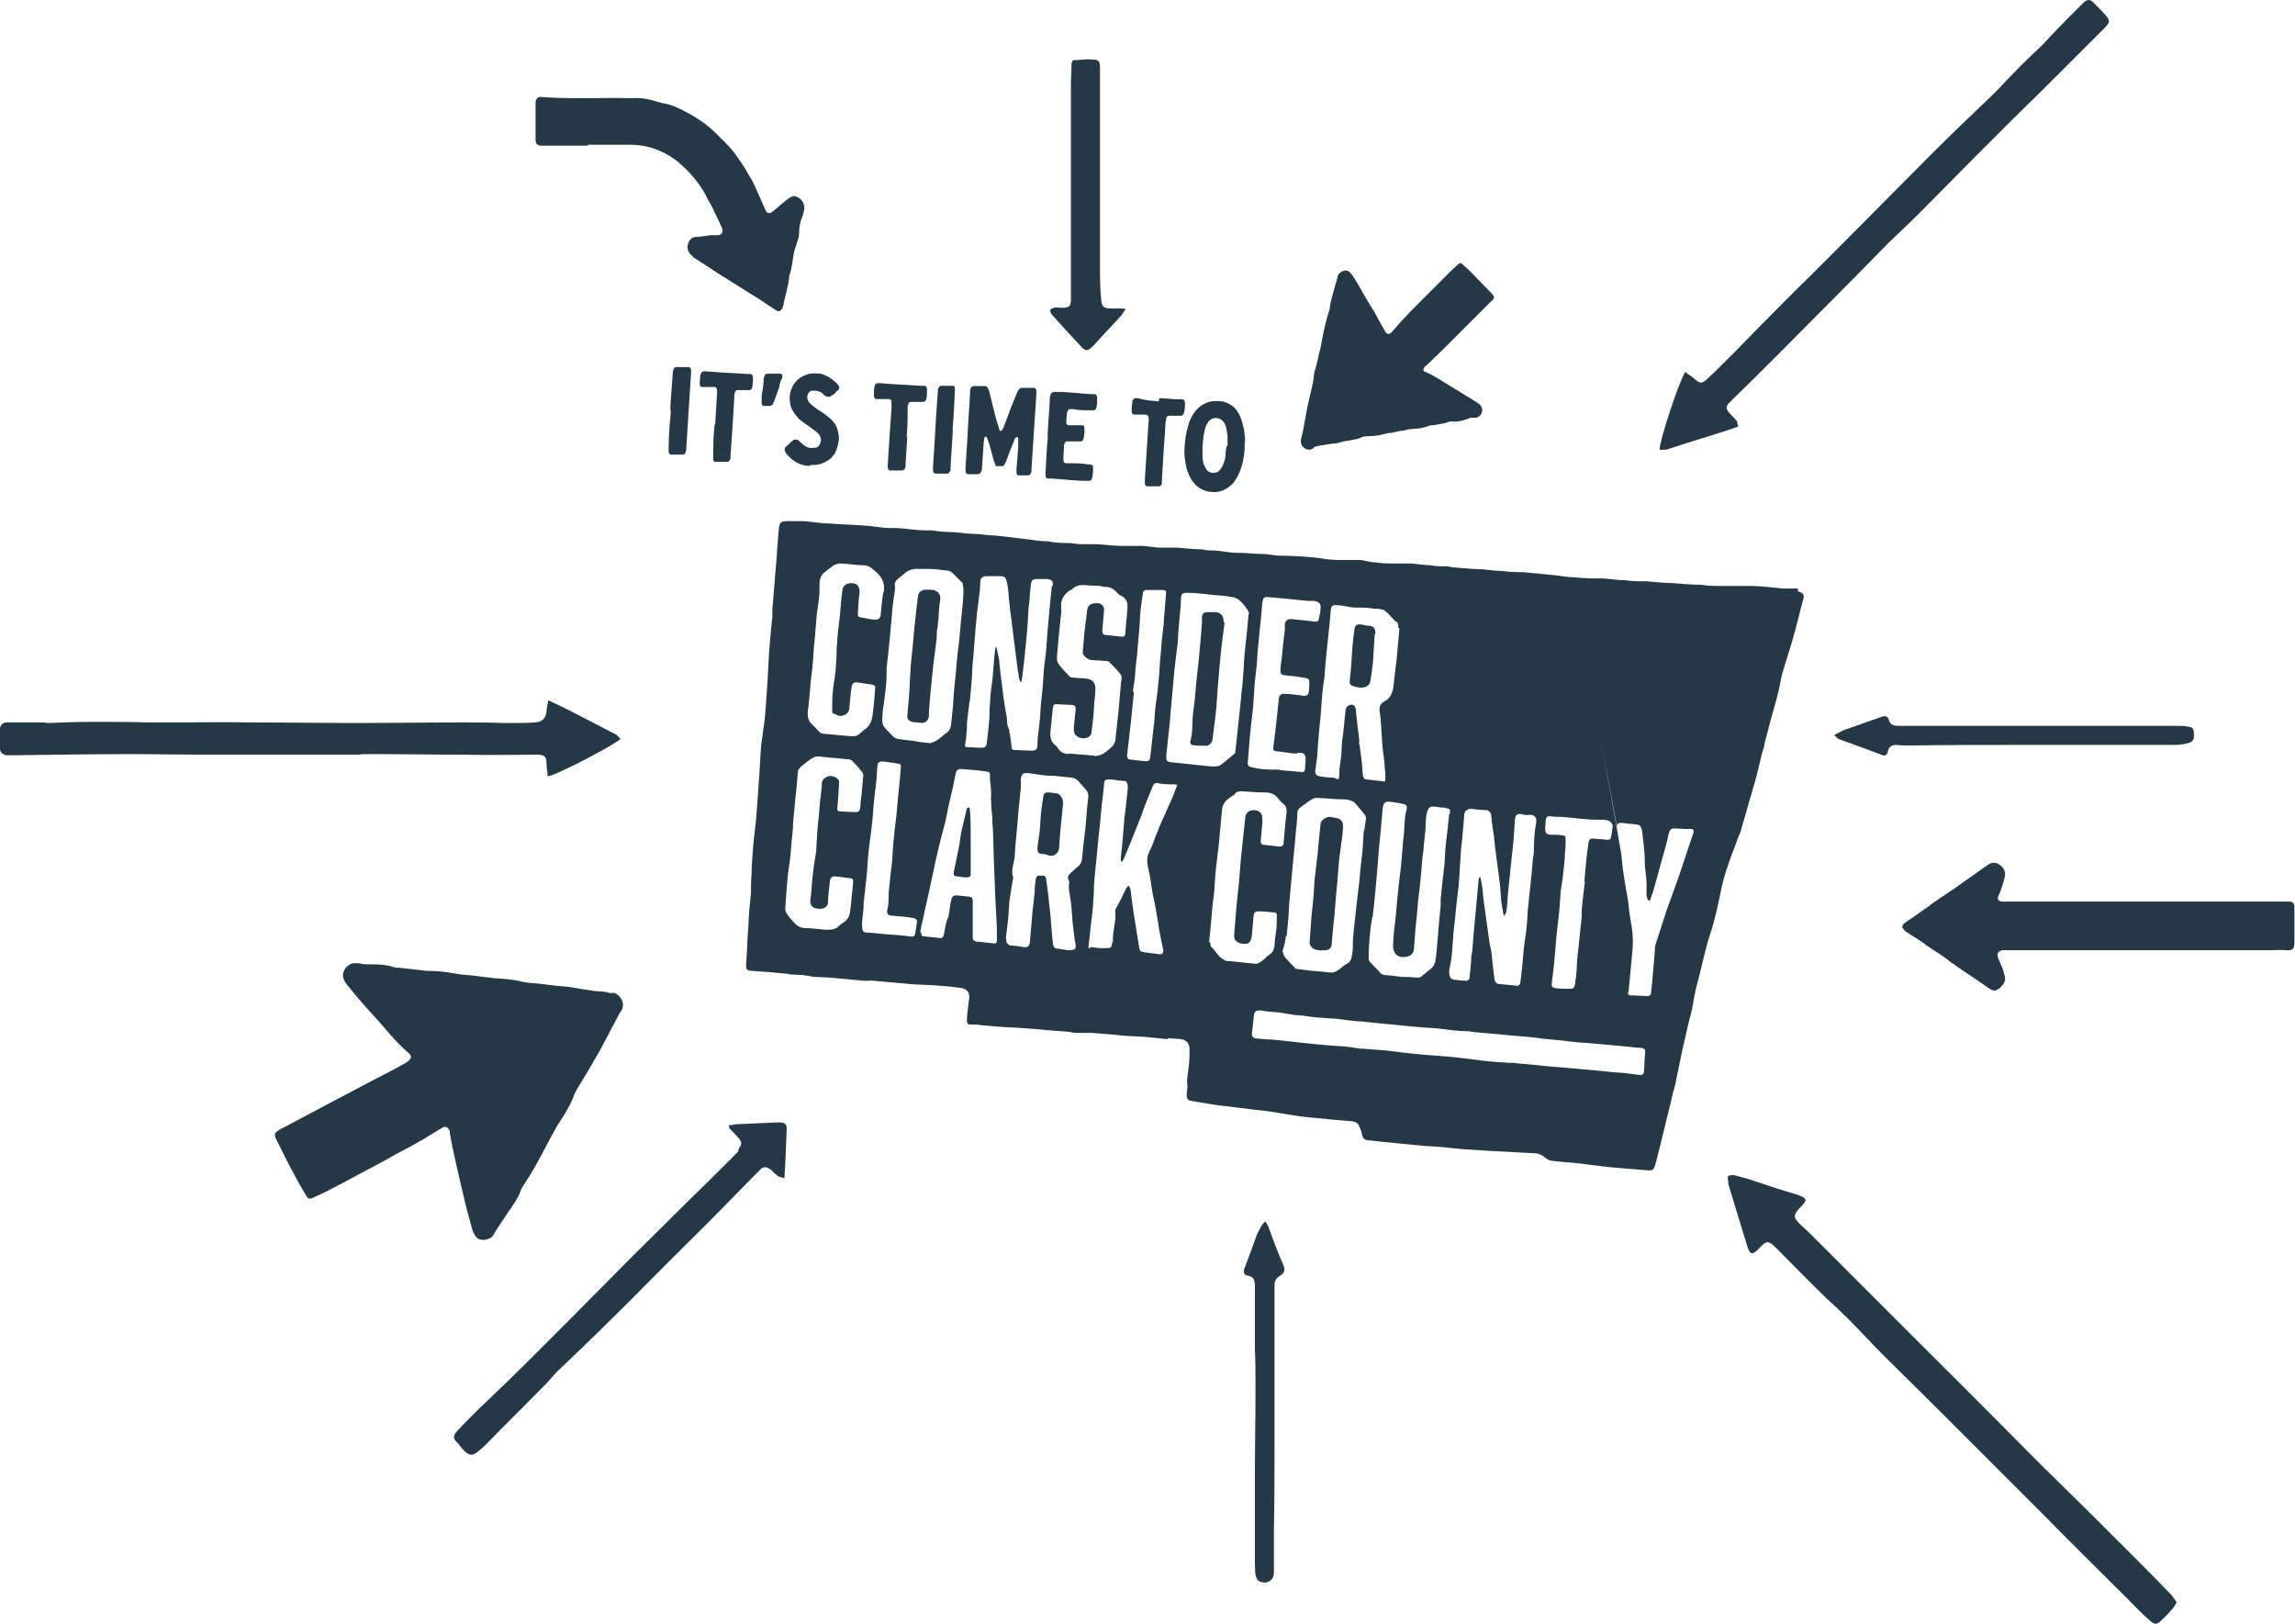 <?xml version="1.0" encoding="UTF-8" standalone="no"?>
<!DOCTYPE svg PUBLIC "-//W3C//DTD SVG 1.1//EN" "http://www.w3.org/Graphics/SVG/1.1/DTD/svg11.dtd">
<svg width="100%" height="100%" viewBox="0 0 797 564" version="1.1" xmlns="http://www.w3.org/2000/svg" xmlns:xlink="http://www.w3.org/1999/xlink" xml:space="preserve" xmlns:serif="http://www.serif.com/" style="fill-rule:evenodd;clip-rule:evenodd;stroke-linejoin:round;stroke-miterlimit:2;">
    <g transform="matrix(1,0,0,1,-67,5.875)">
        <path d="M655,283.6C654.4,285.5 653.7,287.4 653.1,289.2C651.8,293 650.7,296.7 649.3,300.5C648.2,303.7 647,306.7 645.9,309.9C644.6,313.8 643.3,318 642,321.9C641.6,323 641.8,324.2 641.6,325.3C641.4,328.5 641,331.7 640.8,334.9C640.6,336.2 640.6,337.3 640.4,338.7C640.4,339.5 640,340 639.3,340C637.4,340 635.5,339.8 633.7,339.8C631.9,339.8 632.4,339 632.6,338.1C633,333.6 633.5,328.9 633.9,324.4C634.1,322.3 634.1,320.1 633.9,318C633.7,315.6 633.1,313.1 632.8,310.7C632.6,308.6 632.4,306.8 632,304.7C631.6,302.4 631.2,300.2 630.9,298.1C630.5,295.8 630.3,293.4 630.1,291.2C629.9,289.3 622.6,248.9 622.2,247.3C622,246 629,283.4 628.6,282C628.2,280.5 628.8,279.7 630.3,279.9C632,280.1 633.9,280.3 635.7,280.5C636.1,280.5 636.6,280.9 636.8,281.3C637.2,282.1 637.4,283 637.4,283.9C637.8,287.1 638.2,290.3 638.2,293.3C638.2,296.3 638.8,298.4 638.8,301L638.8,305.1C638.8,305.7 639.2,306.2 639.4,306.8L640,306.8C640.4,305.5 640.9,304.4 641.3,303C642.4,299.1 643.4,295.3 644.5,291.4C645.3,288.8 646,286 646.6,283.3C646.8,282.4 647.4,281.8 648.3,281.8C649.2,281.8 651.1,282 652.4,282L653.7,282C655,281.8 655.4,282.4 655,283.7M627,281.6C626.8,282.5 626.8,283.5 626.6,284.2C626.4,285.7 626,285.9 624.5,285.7C623,285.5 621.5,285.5 620,285.3C619.1,285.3 618.9,285.9 618.7,286.4C618.5,287.9 618.3,289.4 618.1,290.9C617.7,294.1 617.5,297.3 617.2,300.3L617.4,300.3C617,303.5 616.6,306.7 616.3,309.9L616.3,312.7C615.7,317.2 615.4,321.9 614.8,326.4C614.6,328.5 614.6,330.5 614.4,332.4C614.4,333.5 614,334.7 614,335.8C613.8,337.1 613.4,337.5 612.3,337.5C610.6,337.5 608.9,337.5 607.2,337.3C606.1,337.1 605.7,336.7 605.9,335.6C606.1,333.3 606.5,331.1 606.7,328.8C606.9,326.5 607.1,324.1 607.3,321.9C607.5,318.9 607.9,315.9 608.2,313.1C608.6,309.9 608.8,306.7 609,303.5C609.2,302.2 609.4,300.9 609.6,299.6C610,296.4 610.4,293.2 610.5,290C610.7,288.5 610.7,287.2 610.7,285.7C610.7,284.2 610.3,284.4 609.6,284.2C608.3,284 607,284 605.7,284C604.4,284 603.6,283.6 603.6,281.9C603.6,280.2 603.8,280 603.8,278.9C604,277.8 604.4,277.4 605.5,277.6C606.8,277.8 608.1,277.8 609.4,277.8C612.2,278 615,278.4 617.9,278.6C619.8,278.8 621.7,278.8 623.3,278.8C624.9,278.8 625.2,279 625.9,279.2C626.8,280 627.2,280.5 627,281.6M602.4,354.8C604.7,355 606.9,355.2 609,355.4C612,355.8 615.2,356.2 618.2,356.3C622.9,356.7 627.8,357.2 632.5,357.6C634,357.8 635.5,358 637,358C638.1,358.2 638.5,358.6 638.3,359.9C638.1,362 638.1,364.2 637.9,366.3C637.9,367.2 637.1,367.6 636.2,367.4C633.4,367 630.4,366.6 627.6,366.5C623.7,366.1 619.9,365.7 616,365.4C612.4,365 608.9,364.8 605.5,364.5C601.7,364.1 598,363.7 594,363.4C593.1,363.2 591.9,363.2 591,363.2C587.8,363 584.6,362.8 581.4,362.4C578.4,362 575.4,361.6 572.4,361.3C568.8,360.9 565.1,360.7 561.5,360.4C557,360 552.7,359.5 548.2,358.9C545.6,358.7 542.9,358.5 540.3,358.3L539.5,358.3C537.1,357.9 534.4,357.5 532,357.4C529.6,357.3 527.1,357 524.7,356.8C520.6,356.4 516.6,356 512.5,355.5C510.8,355.3 509.1,355.1 507.2,355.1C505.7,354.9 504.4,354.9 502.9,354.7C502.1,354.5 501.6,353.8 501.8,352.8C502,350.9 502.2,349 502.4,347.2C502.6,345.1 503.3,344.8 505.4,345.1C507.3,345.5 509.2,345.5 511,345.7C512.7,345.9 514.4,346.3 516.1,346.5C516.9,346.7 517.8,346.7 518.5,346.7C521.3,347.1 523.9,347.5 526.8,347.6C528.5,347.8 530.2,347.8 531.9,348C534.7,348.4 537.7,348.8 540.5,348.9C543.5,349.3 546.5,349.5 549.5,349.8C553.3,350.2 557.2,350.6 561,350.9C564.8,351.2 564.8,351.1 566.6,351.3C569.6,351.7 572.6,352.1 575.6,352.2C576.4,352.2 577.1,352.2 577.9,352.4C581.1,352.8 584.5,353 587.7,353.3C591.1,353.7 594.3,353.9 597.7,354.2C599.8,354.4 601.3,354.6 602.6,354.8M600.5,279.7C599.9,282.7 599.7,285.9 599.7,288.9C599.7,291.9 599.3,291.3 599.3,292.7C598.9,298.3 598.2,304 597.6,309.8C597.4,312.2 597.4,314.7 597,317.3C596.8,319.4 596.4,321.4 596.2,323.5C596,325.6 595.8,327.8 595.6,329.9C595.4,331.8 595.2,333.5 595,335.3C594.8,336.2 594.4,336.6 593.5,336.4C591.4,336.2 589.4,336 587.3,335.8C586.5,335.6 586.2,335 586,334.3C585.6,331.1 585.2,327.7 584.9,324.5C584.7,323.6 584.5,322.6 584.3,321.7C583.7,317.6 583.2,313.6 582.6,309.5C582.2,306.9 582,304.4 581.7,301.8C581.5,300.9 581.3,299.9 581.1,298.8L580.7,298.8C580.7,299 580.5,299.4 580.5,299.6C580.1,304.3 579.6,309 579.2,313.7C578.8,317.3 578.6,320.8 578.3,324.2C578.3,324.6 578.1,325 578.1,325.3C577.9,326.2 577.9,327 577.9,327.9C577.7,330 577.5,331.8 577.3,333.9C577.3,334.3 576.5,334.7 576.4,334.7C574.9,334.7 573.2,334.5 571.7,334.3C570.9,334.1 570.6,333.7 570.4,332.8C570,331.3 570.6,329.8 570.8,328.3C571.2,326.6 571.2,324.7 571.4,323C571.6,320 571.8,317 572.2,314.2C572.4,312.1 572.6,310.3 572.8,308.2C573,305.9 573.4,303.5 573.6,301.3C573.8,298.1 574,295.1 574.2,291.9C574.2,291 574.4,290 574.4,288.9C574.8,285.9 575,282.7 575.3,279.7C575.3,278.8 575.5,277.8 575.5,277.1C575.5,275.8 576.6,275 577.9,275C579.4,275.2 581.1,275.4 582.6,275.4C584.1,275.4 584.9,276.2 584.9,277.8C585.1,280.1 585.5,282.3 585.8,284.4C586,285.7 586,287 586.2,288.3C586.8,292.6 587.3,296.9 587.9,301.3C588.1,303 588.1,304.7 588.3,306.6C588.5,308.5 588.9,310.2 589.2,312.2C590.3,311.3 590.1,310.1 590.3,309.4C590.5,307.7 590.5,306 590.7,304.3C590.9,301.7 591.3,299 591.5,296.4C591.7,294 592.1,291.3 592.3,288.9C592.7,285.5 592.9,282 593.1,278.6C593.3,277.1 594,276.5 595.5,276.9C597,277.3 597.2,277.1 597.9,277.1C599.8,276.9 600.7,277.9 600.5,279.7M570.3,276.7C569.9,280.6 569.4,284.6 569,288.3C568.8,290.4 568.8,292.4 568.6,294.7C568.2,297.9 567.8,301.3 567.5,304.5C567.3,305.8 567.3,307.3 567.3,308.6C566.9,312.7 566.5,316.9 566.2,321C566,323.4 565.8,325.9 565.4,328.3C565.2,328.9 564.8,329.6 564.3,330.2C563.2,331.1 562,332.1 560.9,333C560.5,333.4 560,333.6 559.6,333.6C558.3,333.6 557,333.4 555.7,333.4C554.4,333.4 553.6,333.4 552.5,333.2C551.9,333.2 551.4,333 551,333C550.2,333 549.7,332.8 548.9,332.8C547.8,332.8 546.8,332.6 546.3,331.9C545.2,330.6 543.9,329.5 542.7,328.1C542.3,327.7 542.3,327.2 542.3,326.6C542.3,324 542.5,321.5 542.7,318.9C542.9,317 543.1,315 543.5,313.1C543.5,312.9 543.5,312.7 543.7,312.5C544.1,308.9 544.5,305.4 544.8,301.8C545.2,297.3 545.6,293 545.9,288.5C546.1,286.4 546.3,284.6 546.5,282.5C546.7,280.2 546.9,278 547.1,275.7C547.1,274.9 547.3,274.2 547.5,273.4C547.7,273 548.1,272.8 548.4,272.6C549,272.4 549.7,272.6 550.3,272.6C551.8,272.8 553.1,273 554.6,273.4C555.5,273.6 555.7,274.3 555.5,275.1C555.3,276.2 554.9,277.4 554.9,278.5C554.7,280.4 554.7,282.4 554.5,284.3C554.3,285.8 554.1,287.1 554.1,288.6C553.9,290.1 553.9,291.6 553.7,293.1C553.5,295.7 553.1,298.4 552.8,301C552.4,304.8 552,308.7 551.7,312.5C551.3,315.7 550.9,318.9 550.8,322.1C550.6,325.5 552.7,327.2 556.1,326.2C557.2,325.8 557.8,325.1 558,323.9C558.2,321.3 558.4,318.6 558.6,316.2C559,313 559.2,310 559.5,306.8C559.7,305.1 559.9,303.4 560.1,301.7C560.5,298.3 560.7,294.9 561,291.6C561.2,290.5 561.4,289.3 561.4,288.2C561.6,286.3 561.8,284.3 562,282.4C562.2,280.1 562,277.7 562.8,275.5C563.2,274.6 563.7,274.2 564.5,274.2C565.8,274.2 567.1,274.6 568.4,274.6C569.7,274.6 569,274.6 569.2,274.8C570.5,275 570.7,275 570.5,276.7M553,212.3C552.8,214.4 552.6,216.6 552.4,218.9C552.2,221.3 552,223.8 551.6,226.4C551.4,228.1 551.2,230 551,231.7C550.8,234.1 550.2,236.4 547.8,237.7C546.5,238.3 545.9,239.4 546.1,241.1C546.7,244.7 546.7,248.4 547,252C547.2,255 547.8,258 547.9,260.8C548.1,262.1 548.1,263.2 548.1,264.6C548.1,266 547.5,265.5 547,265.4C545.1,265.2 543.4,265 541.6,264.8C540.8,264.8 540.5,264.2 540.3,263.5C540.1,261.8 540.1,260.1 539.9,258.6C539.7,257.1 539.5,255.4 539.3,253.9C539.1,253.1 539.1,252.4 538.9,251.6L539.1,251.6C538.9,249.9 538.7,248.4 538.5,246.7C538.3,244.8 538.1,243.1 537.9,241.3L537.9,240.7C537.7,238.8 536.4,238.3 534.9,239.4C534.5,239.6 534.5,240.2 534.3,240.5C534.1,242.4 533.9,244.4 533.7,246.5C533.5,249.1 532.9,251.9 532.9,254.6C532.9,257.3 532.1,260 532.1,262.9C532.1,265.8 531.3,264.4 530.2,264.2C528.7,264.2 527.2,264 525.7,263.8C524.2,263.6 523.6,263 523.8,261.5C524,260 524.2,258.5 524.4,257C524.6,255.1 524.6,253.2 524.8,251.6C525,248.4 525.4,245.2 525.7,242C525.9,238.8 526.1,235.6 526.5,232.4C526.7,230.7 527.1,229 527.1,227.1C527.3,224.8 527.5,222.6 527.7,220.3C527.9,219.2 527.9,217.9 528.1,216.7C528.5,212.9 528.9,209.4 529.2,205.6C529.4,204.5 530,204.1 531.1,204.3C533.2,204.3 535,204.9 537.1,205.1C539.5,205.1 542,205.1 544.2,205.5C545.1,205.5 546.3,205.5 547.2,205.9C547.8,205.9 548.1,206.5 548.7,206.8C549.6,207.7 550.6,208.9 551.5,209.8C552.6,210.2 552.6,211.1 552.6,212.2M525.6,205.5C525.6,206.6 525.2,207.9 525,209.1C524.8,209.9 524.4,210 523.7,210C520.9,209.6 517.9,209.4 515.1,209.1C514.2,209.1 513.4,209.7 513.2,210.8L513.2,212.7C512.8,216.1 512.4,219.5 512.1,222.8C511.9,224.1 511.7,225.6 511.7,226.9C511.5,227.8 511.9,228.4 513,228.6C514.3,228.8 515.4,228.8 516.8,229C518.1,229.2 519.2,229.4 520.6,229.6C521.4,229.8 521.7,230.2 521.7,230.7C521.7,232 521.7,233.3 521.5,234.6C521.3,235.5 520.6,235.9 519.4,235.7C517.3,235.5 515.5,235.1 513.4,235.1C512.1,234.9 511.3,235.3 511.1,236.8C510.7,240.7 510.3,244.9 509.8,248.8C509.6,250.3 509.4,252 509.2,253.5C509,254.4 509.4,255 510.3,255C512.4,255.2 514.4,255.6 516.3,255.8C516.9,255.8 517.4,255.8 517.8,255.6C519.5,255.2 520.6,256.2 520.4,257.9C520.4,259 520.2,260.2 520.2,261.1C520.2,262 519.6,262.4 518.9,262.2C516.5,262 514.2,261.8 511.8,261.6C511.6,261.6 511.4,261.4 511.2,261.4C509.1,261.4 507.3,261.4 505.2,261.2C503.9,261 502.4,260.8 501.1,260.4C500.7,260.4 500.3,259.6 500.3,259.3C500.5,256.7 500.7,254 500.9,251.6C501.1,249.5 501.3,247.5 501.5,245.6C501.9,242.4 502.3,239.2 502.4,236C502.6,234.3 502.6,232.4 502.8,230.7C503.2,227.5 503.6,224.1 503.7,220.9C503.9,218.8 504.1,216.8 504.3,214.5C504.7,210.7 505.1,207.2 505.4,203.4C505.6,201.7 506,201.3 507.7,201.5C512.2,201.9 516.7,202.3 521.2,202.8L523.3,202.8C525.2,203.2 525.7,203.7 525.6,205.2M500.6,207.4C500.4,209.7 500.2,211.7 500,213.8C500,214.4 499.8,215.1 499.8,215.7C499.4,219.3 499,222.8 498.9,226.4C498.7,229.2 498.5,232.2 498.1,235C497.9,238 497.5,241 497.2,244C497,245.9 496.8,247.9 496.6,249.8C496.4,251.7 496.2,253.4 496,255.2C496,255.6 495.8,256 495.4,256.1C493.9,257.4 492.4,258.7 490.7,259.9C489.9,260.3 489,260.3 488.1,260.3C485.1,260.1 482.3,259.7 479.3,259.4C477.4,259.2 475.4,259 473.5,258.8C472.2,258.6 472,258.2 472,256.9C472.2,254.8 472.4,252.8 472.6,250.9C472.8,249.2 473,247.3 473.2,245.6C473.4,243.9 473.4,242.2 473.6,240.5C473.8,238.4 474,236.4 474.2,234.1C474.4,231.8 474.6,229.4 474.8,227.2C475.2,223.6 475.7,219.9 476.1,216.3L476.1,214.8C476.3,212.5 476.5,210.1 476.7,207.9C476.9,206 477.1,204.1 477.1,202.3C477.1,200.5 477.5,199.9 479.5,200C483.1,200 486.6,200.6 490.2,200.9C491.9,200.9 493.4,201.3 495.1,201.5C495.9,201.5 496.6,202.1 497.2,202.4C498.3,203.3 499.3,204.5 500,205.6C500.6,206.2 500.6,206.9 500.8,207.3M471.9,200.4C471.7,204 471.3,207.3 471.1,210.9C470.9,212.6 470.7,214.5 470.5,216.2C470.3,217.7 470.3,219.4 470.1,221.1C470.1,221.9 469.9,222.4 469.9,223.2C469.7,226.4 469.5,229.6 469.1,233C468.9,235.4 468.5,237.7 468.2,240.1C468,241.8 468,243.5 467.8,245.2C467.6,246.9 467.4,248.6 467.2,250.3C467,252.2 466.8,254.1 466.6,255.9C466.6,256.3 466.4,256.7 466.4,257.2C466.4,258.1 465.8,258.5 464.9,258.5C463,258.3 461.1,258.1 459.5,257.9C458.7,257.9 458.4,257.3 458.4,256.6C458.6,254.2 459,251.9 459.2,249.5C459.4,247.8 459.6,245.9 459.8,244.2C460,242.1 460.2,240.3 460.4,238.2C460.6,236.9 460.6,235.8 460.8,234.4L460.4,234.4C460.8,231.8 461.2,229.3 461.3,226.7C461.5,225 461.7,223.1 461.9,221.4C462.1,218.2 462.5,215 462.7,211.8C462.9,209.9 462.9,207.9 463.1,206C463.3,203.9 463.7,201.7 464,199.6C464,199.6 464.6,199 464.8,199L470.8,199C471.7,199 472.1,199.4 471.9,200.1M458.6,204.7C458.4,207.9 458,210.9 457.8,214.1C457.8,215 457.2,215.4 456.3,215.2C454.4,215 452.7,214.8 450.9,214.6C450.1,214.6 449.8,214 449.8,213.3C450,210.9 450.2,208.4 450.4,206C450.6,204.7 449.3,203.4 448,203.6C445.2,203.6 444.6,204.5 444.4,207.2C444.2,209.5 443.8,211.5 443.6,213.8C443.4,216.1 443.2,218.5 443,220.7C443,221.8 444.7,223.1 445.8,223.3C447.7,223.5 449.6,223.5 451.4,223.7C451.8,223.7 452.2,223.9 452.3,224.1C453.6,225.4 454.9,226.7 456.1,228.2C456.7,229 456.5,230.1 456.3,231.2C456.1,234.2 455.7,237.4 455.5,240.4C455.3,242.8 454.9,245.5 454.7,247.9C454.5,249 454.5,250.3 454.3,251.5C454.1,252.1 453.7,252.8 453.4,253.2C452.5,254.1 451.3,255.1 450.2,255.8C449.3,256.4 448.1,256.6 447,256.7C447,256.7 447,256.5 446.8,256.5C444.4,256.3 441.7,256.1 439.3,255.9C438.9,255.9 438.7,255.7 438.4,255.9C436.3,256.1 435,255.1 434.1,253.5C434.1,253.3 433.9,253.1 433.7,253.1C431.1,251.2 431.8,248.6 432,246.2C432.2,244.1 432.4,242.3 432.6,240.2C432.8,238.9 433,238.5 434.3,238.7C435.8,238.7 437.5,238.9 439,238.9C440.5,238.9 440.7,239.7 440.5,241C440.3,242.9 440.1,244.8 439.9,246.8C439.9,247.9 439.9,249.1 441,249.8C442.3,250.6 443.4,250.7 444.8,250.2C445.6,249.8 446.1,249.1 446.1,248.1C446.5,244.9 446.9,241.7 447,238.3C447.2,236.6 447.4,234.7 447.4,233C447.4,231.3 446.3,230 444.4,229.8C442.7,229.6 441,229.6 439.3,229.4C438.9,229.4 438.5,229.2 438.4,229C437.1,227.5 435.6,226.2 434.5,224.5C433.9,223.7 434.1,222.6 434.1,221.7C434.3,219.4 434.5,217.2 434.7,214.9C434.9,213 435.1,211 435.3,209.1C435.5,207.6 435.7,206.3 435.5,204.8C435.3,202.2 436.6,200.5 438.7,199L439.1,199C441,196.7 443.6,197.3 446,197.5C447.5,197.5 449,197.5 450.5,197.9C452,197.9 453.3,198.3 454.4,199.4C455.5,200.5 455.3,200.2 455.7,200.7C457.8,201.5 458.7,203 458.5,204.8M432.3,197.6C431.9,201.4 431.5,204.9 431.2,208.7C430.8,212.5 430.6,216.2 430.3,220C430.1,222.3 429.7,224.5 429.5,226.8C429.3,228.9 429.3,230.7 429.1,232.8C428.9,234.7 428.7,236.7 428.5,238.6C428.3,240.5 428.3,242.4 428.1,244.2C427.9,245.9 427.7,247.8 427.5,249.5C427.3,250.6 427.3,251.8 427.3,252.7C427.3,254.4 426.7,254.8 425.2,254.8C423.7,254.8 421.4,254.6 419.8,254.6C418.2,254.6 418.5,254.2 418.3,253.5C418.1,251.6 417.9,249.7 417.5,248.1C417.5,247.7 417.5,247.3 417.3,247.2C416.5,245.7 416.9,244 416.5,242.5C416.3,241.4 416.1,240.2 415.9,239.1C415.5,236.3 415.1,233.5 414.8,230.6C414.4,228 414.2,225.5 413.9,222.9C413.7,221.6 413.3,220.1 413,218.8L412.8,218.8C412.8,219 412.6,219.4 412.6,219.6C412.2,223 412,226.2 411.7,229.6C411.3,232.6 410.9,235.4 410.8,238.4C410.6,240.1 410.6,241.8 410.6,243.5C410.4,246.3 410,249.3 409.7,252.1C409.5,253.6 409.1,253.8 407.6,253.8C406.1,253.8 404.8,253.6 403.3,253.6C401.8,253.6 402.2,253.2 402.2,252.5C402.4,251.4 402.6,250.2 402.6,249.1C402.8,247.8 402.8,246.5 402.8,245.2C403,242.9 403.4,240.7 403.6,238.4C403.6,238.2 403.6,237.8 403.8,237.6C404.2,233.5 404.6,229.5 404.7,225.4C405.3,219.6 405.6,213.8 406.2,207.9C406.4,205.6 406.8,203.6 407,201.3C407.2,199.8 407.4,198.3 407.4,196.6C407.4,194.9 408,194.2 409.8,194.2L414.3,194.2C416,194.2 416.2,194.6 416.6,196.1C417.2,198.2 417.2,200.2 417.4,202.3C417.6,204.7 418,207.4 418.3,209.8C418.6,212.2 418.9,214.7 419.2,217.1C419.6,220.5 420.1,223.9 420.5,227.2C420.7,228 420.7,228.9 420.9,229.6C420.9,230 421.3,230.4 421.3,230.9L421.7,230.9C421.7,230.5 421.9,230.1 421.9,230C422.5,225.5 423,220.8 423.4,216.3C423.8,212.5 424,209 424.2,205.2C424.4,203.7 424.6,202.4 424.6,200.9C424.8,199.6 424.8,198.5 425,197.1C425.2,195.6 425.6,195.2 427.1,195.2L430.7,195.2C432.2,195.4 432.8,196 432.6,197.5M401.6,198.4C401.6,200.7 401.4,203.1 401.2,205.3C400.8,209.1 400.4,212.8 400.1,216.6C399.9,218.3 399.7,219.8 399.5,221.5C399.3,223.8 399.1,225.8 398.9,228.1C398.7,230.2 398.5,232 398.3,234.1C398.1,236 398.1,238 397.9,239.9C397.7,241.8 397.5,243.8 397.3,245.7C397.1,247 396.7,248 395.6,248.7C394.5,249.5 393.5,250.4 392.6,251.1C391.7,251.7 390.7,251.9 390.2,252.2C387.8,252 386.1,251.8 384.2,251.4C382.5,251.2 380.8,251 379.1,250.8C378.3,250.6 377.6,250.4 377.2,249.9C376.1,248.8 374.9,247.6 374,246.5C373.6,245.9 373.4,245.2 373.4,244.4C373.4,242.3 373.6,240.3 374,238C374.4,235 374.8,232 374.9,229L374.9,226C375.1,224.3 375.3,222.6 375.5,220.7C375.9,216.8 376.3,212.8 376.6,209.1C376.8,207.6 376.8,206.1 377,204.6C377.2,202.7 377.6,200.8 377.8,199L377.8,197.5C377.6,196.6 378,195.8 378.9,195.1C379.7,194.5 380.2,194 381,193.4C382.5,191.9 384.4,191.5 386.4,191.7L390,191.7C392.1,191.7 394.1,192.1 396.2,192.3C396.8,192.3 397.3,192.7 397.9,193.2C399,194.3 400.2,195.5 401.3,196.6C401.3,197.2 401.5,197.7 401.5,198.1M373.7,199.9C373.3,202.5 373.1,205.3 372.8,208C372.6,208.9 372,209.3 370.9,209.3C369.2,209.3 367.5,208.7 365.8,208.5C365.2,208.5 364.9,208.1 364.9,207.4C365.1,205 365.1,202.5 365.5,200.1C365.7,198.2 364.9,196.9 363.4,196.7C361.1,196.3 359.6,197.5 359.5,199.3C359.1,202.5 358.9,205.7 358.6,208.7C358.2,211.7 357.8,214.7 357.7,217.7C357.5,219.2 357.5,220.9 357.5,222.4C357.3,224.1 357.3,226 357.1,227.7C356.9,230 356.3,232.4 356.2,234.6C356,236.7 356,238.5 356,240.6C356,242.7 356.6,241.7 357.1,242.1C358,242.9 359.4,242.9 360.5,242.3C361.6,241.7 362,240.8 362,239.7C362.2,237.3 362.4,234.8 362.8,232.4C363,231.5 363.6,230.9 364.7,231.1C366.4,231.3 368.3,231.7 370,231.9C370.9,232.1 371.1,232.5 370.9,233.4C370.7,236.2 370.5,239 370.1,241.9C369.9,244 369.3,246 367.5,247.3C366.6,247.9 365.8,248.8 364.9,249.4C364.3,249.8 363.8,249.8 363,249.8C359.6,249.6 356.2,249.2 352.9,248.9C352.5,248.9 352,248.7 351.6,248.3C350.7,247.5 350.1,246.6 349.2,245.9C347.3,244.2 347.3,242.1 347.7,239.9C348.1,236.7 348.3,233.5 348.6,230.3C349,227.1 349.4,223.9 349.5,220.7C349.9,216.4 350.3,212.2 350.6,207.9C350.8,206 351.2,204 351.4,202.1C351.6,200.6 351.6,198.9 351.6,197.4C351.6,195.9 351.6,196.1 351.8,195.3C352,194.5 352.4,193.8 352.7,193.4C354,192.3 355.3,191.3 356.6,190.4C357.2,190 358.1,190 358.5,189.8C361.3,189.8 363.9,190.4 366.4,190.4C368.9,190.4 369.8,191.5 371.3,192.8C373.7,194.9 374.3,197.1 373.9,199.9M349.1,257.5C350,256.7 351.2,256.7 352.3,256.9C355.5,257.3 358.5,257.5 361.7,257.8C362.3,257.8 362.8,258.2 363,258.4C364.1,259.5 365.3,260.8 366.2,262C366.6,262.4 366.8,262.9 366.8,263.5C366.6,265.8 366.4,267.8 366.2,270.1C366,271.4 365.8,272.7 365.8,274.2C365.6,275.9 365.2,276.3 363.4,276.1L362.8,276.1C361.5,276.1 360.2,275.9 358.9,275.9C357.6,275.9 357.8,275.3 357.8,274.6C358,272.9 358,271.2 358.2,269.5C358.2,268.2 358.4,267.1 358.4,265.7C358.4,264.3 356,263.1 354.3,263.8C353.2,264.4 352.4,264.9 352.4,266.4C352.4,267.9 352,270.3 351.8,272.2C351.8,273 351.6,273.9 351.6,274.6C351.4,277.6 351,280.4 350.8,283.4C350.6,285.7 350.6,287.7 350.4,290C350.2,291.7 349.8,293.4 349.6,295.1C349.4,296.8 349.2,298.7 349,300.4C348.8,302.5 348.8,304.5 348.4,306.6C348.2,308.1 349,309.4 350.5,309.6C351.4,309.8 352.6,309.8 353.3,309.4C354.6,308.8 354.6,307.5 354.6,306.4C354.6,305.3 354.8,304.5 354.8,303.8C355,302.7 355,301.4 355.2,300.2C355.4,298.7 356.1,298.3 357.5,298.5C359,298.7 360.5,298.9 362.2,299.1C363,299.1 363.3,299.5 363.3,300.2C363.1,303 362.7,305.6 362.5,308.5C362.3,309.6 362.3,310.9 361.9,312.1C361.7,312.7 361.3,313.2 360.8,313.8C360,314.6 358.9,314.9 358.4,315.7C357.1,317 355.4,317 353.7,317C351.3,316.8 348.6,316.4 346.2,316.4C344.5,316.2 343.4,315.3 342.4,314.1C341.6,313.3 340.9,312.4 340.3,311.5C339.9,310.9 339.7,310.4 339.7,309.8C339.9,305.9 340.3,301.9 340.6,298C340.8,296.1 341.2,294.2 341.4,292.2C341.6,289.9 341.8,287.7 342,285.4C342.2,283.7 342.4,282 342.4,280.3C342.6,277.3 343,274.3 343.2,271.3C343.6,268.3 343.8,265.3 344.1,262.1C344.1,261.5 344.5,261 344.9,260.6C346.4,259.3 347.7,258.3 349,257.4M366.3,315.2C366.5,313.3 366.7,311.3 366.9,309.2L366.9,307.9C367.1,305.5 367.5,303 367.7,300.6C367.9,299.5 367.9,298.2 368.1,297C368.3,293.8 368.5,290.6 368.9,287.6C369.3,284.6 369.7,281.6 370,278.6C370.2,276.9 370.2,275.2 370.4,273.7C370.6,271.1 371,268.3 371.3,265.6C371.5,263.9 371.5,262 371.7,260.3C371.7,258.8 372.5,258.4 374,258.6C375.5,258.8 376.8,259 378.3,259.2C379.8,259.4 380,259.6 379.8,260.9C379.6,264.3 379.2,267.5 378.9,270.7C378.7,273 378.5,275 378.3,277.3C377.9,280.5 377.5,283.9 377.2,287.1C377,289.2 377,291.2 376.8,293.3C376.4,296.7 376,299.9 375.7,303.3C375.5,304.8 375.7,306.3 375.5,307.8C375.5,308.6 375.3,309.3 375.1,310.2C374.9,311.5 375.5,312.1 376.8,312.1C379.2,312.3 381.7,312.5 384.1,312.9C385.2,313.1 385.6,313.5 385.4,314.6C385.2,315.9 385,317.2 384.8,318.5C384.6,319.1 384.2,319.4 383.7,319.4C380.9,319 378.3,318.8 375.4,318.6C373.1,318.4 371.1,318.2 368.8,318C366.5,318 366.4,317.6 366.4,315.2M386.6,318C386.8,316.7 387,315.2 387.4,313.9C388.3,309.4 389.5,304.7 390.4,300.2C391.3,295.7 392.3,291.2 393.4,286.7C394,284.3 394.7,281.8 395.3,279.4C395.9,277 396.2,274.7 396.8,272.3C397.6,269.1 398.3,265.9 398.9,262.7C399.1,261.6 399.8,261 401,261.2C403.8,261.4 406.4,261.6 409.3,262C410.8,262.2 410.8,262.4 410.8,263.9L410.8,264.7C411,266.4 411.2,268.3 411.2,270C411.2,271.7 411,271.5 411.2,272.3C411.2,274.2 411.4,276.1 411.6,277.9C411.6,279.2 411.6,280.5 411.8,281.8C412,285.9 412,290.1 412.2,294.2C412.4,297.8 412.4,301.1 412.6,304.7C412.8,308.6 413,312.8 413.2,316.7L413.2,320.8C413.2,321.7 412.6,321.9 411.9,321.7C410,321.5 408,321.3 406.1,321.1C405.2,320.9 404.8,320.5 404.8,319.6L404.8,306.8C404.8,305.9 404.2,305.5 403.5,305.5C402.2,305.3 401.1,305.3 399.7,305.1C398.2,304.9 397.6,305.3 397.3,306.8C396.9,308.3 396.9,310 396.5,311.5C396.5,311.9 396.5,312.3 396.3,312.6C395.4,314.5 395.2,316.5 394.8,318.6C394.6,319.4 394.4,319.9 393.7,319.9C391.8,319.7 389.8,319.5 387.9,319.3C387.1,319.3 386.8,318.7 387,318M416.3,320.1C416.5,317.8 416.9,315.6 417.1,313.3C417.3,311.4 417.3,309.7 417.5,307.9C417.5,307 417.7,306 417.9,304.9C418.1,303 418.5,301.1 418.8,299.3C418.8,299.1 419,298.9 418.8,298.7C418,296.3 419.2,293.8 419.4,291.4C419.4,290.3 419.6,289.1 419.6,288C420,283.9 420.4,279.7 420.7,275.6C420.9,273 421.3,270.3 421.5,267.7L421.5,264.7C421.7,263 422.3,262.4 424.1,262.6C426,262.8 427.9,263.2 429.9,263.4C431.2,263.6 432.3,263.4 433.7,263.6C435.6,263.8 437.5,264 439.3,264.2C440.6,264.4 441.4,265.1 442.1,266.1C442.7,266.7 443.2,267.4 443.8,268C444.7,268.9 445.1,269.9 444.9,271.2C444.5,274.4 444.3,277.8 444,281C443.8,282.7 443.6,284.4 443.4,286.1C443.2,288 443,290 442.8,291.9C442.8,293 442.4,294.2 441.5,294.9C440.6,295.7 439.8,296.4 438.9,297.2C438,298 437.6,298.7 438.1,299.8C438.3,300 438.3,300.4 438.3,300.7C437.9,303 438.7,305.2 438.9,307.5C439.3,310.5 439.3,313.5 439.7,316.3C439.9,317.8 440.1,319.3 440.3,321C440.3,321.2 440.5,321.6 440.5,321.8C440.7,323.9 440.5,324.1 437.7,324.1C436.8,323.9 435.3,323.7 433.8,323.5C433,323.3 432.9,322.7 432.7,322.2C432.3,318.8 432.1,315.4 431.8,312.1C431.4,307.8 430.9,303.5 430.3,299.3C430.1,298 429.2,298.2 428.2,298.2C427.4,298 426.9,298.6 426.7,299.3C426.5,300.8 426.3,302.5 426.3,304C426.1,306.4 425.7,308.9 425.5,311.5C425.3,314.5 424.9,317.7 424.7,320.7C424.7,322.4 424.1,323.3 422.3,323C420.8,322.6 419.3,322.6 417.6,322.4C416.7,321.8 416.3,321.3 416.5,320.3M445,323.1C445.2,320.7 445.6,318.2 445.8,315.6C446.2,312.6 446.6,309.6 446.7,306.4C446.9,304.9 446.9,303.2 446.9,301.7C447.1,298.5 447.5,295.3 447.8,292.1C448,290 448.2,288 448.4,285.7C448.6,283.8 448.8,282.1 449,280.3C449.2,278 449.4,276 449.6,273.7C449.8,272 450,270.5 450.2,268.8C450.2,268 450.4,267.3 450.4,266.5C450.4,265.2 450.8,264.8 452.1,264.8C453.4,264.8 454.7,265 455.9,265.2L456.1,265.2C456.9,265.4 458,265.2 458.2,265.6C458.6,266.4 458.8,267.5 458.6,268.4C458.4,270.8 458,273.5 457.8,275.9C457.6,277 457.4,278.2 457.4,279.3C457.2,281.7 457,284.2 456.8,286.6C456.6,288.5 456.4,290.4 456.2,292.2C456.2,292.6 456.2,293 456.4,293.3L456.8,293.3C457,292.7 457.4,292.2 457.6,291.6C459.1,288 460.6,284.3 462.1,280.5C463,278.4 463.8,276.2 464.5,274.1C465.4,271.8 466.4,269.4 467.3,267.2C467.7,266.3 468.1,265.9 469.2,266.1C471.1,266.5 472.8,266.5 474.6,266.5C476.4,266.5 475.7,266.9 475.5,267.6C475.1,268.7 474.6,269.9 474.2,271C473.4,272.9 472.5,274.6 471.8,276.4C470.9,278.5 469.9,280.3 469.2,282.4C468.4,284.3 467.7,286.2 467.1,287.8C466.7,288.6 466.3,289.5 466,290.2C465.1,292.1 465.4,293.8 465.8,295.8C466.4,298.2 466.7,300.9 467.1,303.3C467.3,304.8 467.7,306.3 468,307.8C468.8,311.7 469.3,315.9 470.1,319.8C470.3,321.1 470.7,322.4 470.9,323.7C471.3,325.2 470.5,325.8 469,325.4C467.5,325.2 466,325 464.3,324.8C463,324.6 462.8,324.2 462.6,323.1C462,319.2 461.3,315.2 460.7,311.3C460.3,308.5 459.9,305.9 459.6,303C459.6,302.6 459.2,302.2 459,301.7C458.6,302.1 458.2,302.3 458.1,302.6C457,305 455.7,307.5 454.5,309.7C454.3,309.9 454.3,310.3 454.3,310.6C454.7,313.8 453.5,316.8 453.5,320C453.5,323.2 453.3,320.6 453.3,320.8C453.1,324 452.5,323.2 450.1,323.4C448.6,323.4 447.3,323.2 445.8,323C445.2,323.8 445,323.4 445,322.6M513.8,319.3C514.2,315.5 514.6,311.8 514.7,308C515.1,303.3 515.6,298.6 516,293.9C516.4,290 516.8,286 517.1,282.1C517.3,280.4 517.5,278.7 517.5,277C517.5,275.3 518.1,274.9 519,274.2C520.3,273.4 521.4,272.3 522.8,271.6C523.4,271.2 524.1,271.2 524.7,271.2C526.8,271.4 528.6,271.4 530.5,271.6C532.6,271.8 534.6,271.4 536.7,272.4C537.1,272.6 537.5,272.8 537.6,273C538.7,274.3 539.9,275.8 541,277.1C541.2,277.5 541.4,277.9 541.4,278.2C541.2,279.5 541,280.8 540.8,282.3C540.8,282.5 540.6,282.7 540.6,282.9C540.4,285 540.4,287 540.2,289.3C540,291 539.8,292.9 539.6,294.6C539.4,296.7 539.2,298.7 539,300.8C538.8,302.5 538.6,304 538.4,305.7C538.2,307.4 538,309.3 537.8,311C537.6,313.6 537.2,316.1 537,318.7C536.8,320.2 536.8,321.5 536.8,323C536.8,324.5 536.6,325.3 536.4,326.4C536.2,327.5 535.8,328.3 534.7,328.8C533.8,329.4 532.8,330.1 531.9,330.9C530.8,331.7 529.8,332 528.3,331.8C525.7,331.4 523,331.4 520.6,331C519.5,330.8 518.5,330.8 517.4,330.6C517,330.6 516.6,330.4 516.5,330C515.4,328.9 514.2,327.7 513.3,326.6C512.7,325.8 512.5,324.7 512.4,324.3C513.2,321.9 513.5,320.5 513.5,319.2M486.9,321.4C487.3,317.5 487.7,313.5 488,309.4C488.2,308.3 488.2,307.1 488.4,306C488.6,304.5 488.8,303 488.8,301.5C489,298.7 489.2,295.9 489.6,293C489.8,290.7 490.2,288.5 490.4,286.1C490.6,283.1 491,280.1 491.2,277.1C491.2,276.5 491.4,275.8 491.4,275.2C491.6,272.8 493.3,271.6 495,270.5C495.4,270.3 495.8,270.1 495.9,269.7C496.7,268.9 497.4,268.9 498.3,268.9C500.9,269.1 503.6,269.3 506.2,269.3C508.8,269.3 510,270.2 511.3,271.9C511.7,272.5 512.1,272.8 512.6,273.2C513.9,274.1 513.9,275.5 513.7,277C513.3,280.2 513.1,283.4 512.8,286.6C512.8,287.7 512.4,288.1 511.3,288.1C509.4,287.9 507.7,287.7 505.9,287.5C505.1,287.5 504.8,286.9 504.8,286.2C505,284.1 505.2,282.1 505.4,279.8C505.4,278.9 505.4,278.1 505.2,277.2C504.8,275.9 503.5,275.3 501.8,275.5C500.7,275.7 499.7,276.4 499.5,277.6C499.1,281.7 498.6,285.7 498.2,289.8C497.8,293.4 497.6,296.9 497.3,300.3C496.9,303.9 496.5,307.6 496.2,311.2C496,313.6 495.8,316.3 495.6,318.7C495.4,321.3 497.5,321.9 499.4,321.9C501.3,321.9 501.5,320.2 501.7,319.3C501.9,317 502.1,314.8 502.3,312.5C502.5,311 502.7,310.6 504.2,310.6C505.7,310.6 507.6,310.8 509.5,311C510.3,311 510.6,311.8 510.4,312.3C510.4,314 510.4,315.7 510.2,317.2C510,319.1 509.6,320.8 509.6,322.6C509.4,323.9 509,324.9 507.9,325.6C507.3,326 506.8,326.4 506.4,326.9C505.1,328 503.8,329 502.8,328.8C499.4,328.4 496.8,328.2 494.2,327.9C493.6,327.9 492.9,327.9 492.5,327.7C491.6,327.1 490.6,326.6 490.1,325.8C489.3,325 488.8,324.1 488.2,323.4C487.4,323 487.3,322.3 487.3,321.3M691.3,198.5L686.2,198.5C682.6,198.1 678.9,197.7 675.3,197.6L664.6,197.6C662,197.6 660.1,197.6 657.8,197.2C654.4,197.2 650.9,196.8 647.5,196.6C644.7,196.6 641.7,196.2 638.9,196C636.3,196 633.8,196 631.2,195.6C628.8,195.6 626.3,195.2 623.9,195C620.5,195 617.1,195 613.8,194.6C610.8,194.6 607.8,193.8 604.8,193.7C601.8,193.3 598.6,193.1 595.6,192.8C593.3,192.8 591.1,192.8 588.7,192.4C586.3,192.4 584,192 581.6,191.8C578.4,191.8 575.4,191.4 572.2,191.2C571.3,191.2 570.3,190.8 569.6,190.8C567.5,190.8 565.5,190.8 563.6,190.4C561.5,190.4 559.5,190 557.2,189.8L551.4,189.8C549.1,189.8 546.7,189.8 544.5,189.4C542.8,189.4 541.3,188.8 539.6,188.6L534.2,188.6C531.4,188.6 528.6,188.6 525.7,188C521.2,187.4 516.9,187.2 512.4,187.1L511.5,187.1C509.4,187.1 507.4,186.5 505.5,186.5C502.7,186.5 499.9,186.1 496.9,186.1L496.5,186.1C494.1,186.1 491.6,185.5 489,185.3C487.5,185.3 486,185.3 484.5,184.9C481.5,184.9 478.7,184.5 475.7,184.3L470.1,184.3C467.8,184.3 465.6,183.7 463.3,183.7L456.7,183.7C453.9,183.7 451.1,183.3 448.2,183.1L444.3,183.1C442.4,183.1 440.7,183.1 438.9,182.7C436.3,182.7 433.6,182.7 431,182.1C428,182.1 425,181.5 422,181.2C418.8,180.8 415.8,180.4 412.6,180.1C410,180.1 407.3,179.5 404.9,179.5C402.5,179.5 399.8,178.9 397.2,178.9C394.6,178.9 392.5,178.5 390.3,178.3L388.4,178.3C385.2,178.3 382,177.7 378.6,177.5L376.3,177.5C373.5,177.5 370.9,176.9 368,176.7C363.7,176.3 359.2,176.3 354.9,175.9C351.9,175.9 349.1,175.3 346.1,175.1L340.3,175.1C338.4,175.1 337.7,175.5 337.5,177.5C337.1,181.4 336.9,185.4 336.6,189.3C336.4,190.8 336.4,192.1 336.2,193.6C336,197 335.6,200.4 335.4,203.7C335.2,205.2 335.2,206.7 335.2,208.4C334.8,212.3 334.4,216.5 334.1,220.4C333.9,224.2 333.7,227.7 333.5,231.5C333.3,234.3 333.1,237.3 332.9,240.1C332.7,242.5 332.5,245 332.1,247.2C331.9,249.6 331.3,252.1 331.2,254.7C331,257 331,259.2 330.8,261.5C330.4,267.5 330,273.5 329.5,279.5C329.1,283.1 328.6,286.6 328.4,290.2C328.2,292.6 328,295.3 328,297.7C327.8,299.8 327.8,302 327.8,304.1C327.4,308 327,311.8 326.9,315.7C326.5,320 326.5,324.5 326.1,329C326.1,330.9 326.3,331.1 328.2,331.3C330.3,331.5 332.1,331.5 334.2,331.7C336.3,331.9 338.3,332.1 340.4,332.3C340.6,332.3 341,332.3 341.2,332.5C342.5,332.5 343.8,332.7 345.1,332.7C346.4,332.7 346,332.7 346.6,332.9C347.5,332.9 348.3,333.1 349.2,333.3C351.6,333.5 353.9,333.5 356.3,333.7C358.4,333.9 360.6,334.1 362.7,334.3C364,334.5 365.5,334.5 366.8,334.7L368.9,334.7C369.3,334.7 369.8,334.5 370.2,334.7C372.5,334.9 374.7,335.1 377,335.3C379.3,335.5 381.5,335.7 383.6,335.9C386.2,336.1 388.9,336.1 391.5,336.3C394.3,336.5 397.1,336.7 400,337.1C402.4,337.3 403.8,338.4 403.6,340.7C403.6,341.3 403.4,341.6 403.4,342.2C403.2,344.3 402.8,346.3 402.8,348.2C402.8,350.1 403.4,349.9 404.5,349.9C405.6,349.9 406.4,349.9 407.3,350.1C409.7,350.3 412,350.5 414.4,350.7C416.8,350.9 419.1,350.9 421.5,351.1C425.1,351.3 428.8,351.7 432.4,352C434.1,352.2 436,352.2 437.7,352.4C438.6,352.4 439.6,352.8 440.5,352.8L445.9,352.8C448.5,353 451,353.2 453.6,353.4C454.9,353.6 456,353.6 457.4,353.8C459.8,354 462.3,354 464.7,354.2C467.3,354.4 470,354.8 472.6,355L472.6,354.6C474.1,354.8 475.6,354.8 477.1,355C479,355.2 480.1,356.5 480.1,358.4C480.1,360.3 480.1,362 479.9,363.8C479.7,366.1 479.1,368.3 479.3,370.6C479.5,371.9 479.1,373.2 479.1,374.5C479.1,375.8 479.7,376.2 480.6,376.4C482.9,376.8 485.1,377.2 487.2,377.5C489.3,377.9 491.1,378.1 493.2,378.3C494.7,378.5 496.4,378.7 497.9,378.9C501.1,379.3 504.3,379.7 507.3,380C510.9,380.6 514.2,381.1 517.8,381.7C520.6,382.1 523.6,382.3 526.6,382.6C530,383 533.2,383.2 536.6,383.5C537.7,383.7 538.7,384.1 539,385.2C539.4,386.1 539.8,386.9 539.9,387.8C540.3,389.3 540.5,389.9 542.2,390.1C545.8,390.5 549.3,390.9 552.9,391.2C554.2,391.4 555.7,391.4 557,391.6C558.3,391.8 559.6,391.8 560.9,392C563,392.2 565,392.2 567.1,392.4C569.7,392.6 572.5,393 575.2,393.2C578.4,393.4 581.4,393.6 584.6,393.8C589.7,394 594.7,394.4 599.8,394.6C601.3,394.6 602.4,395.2 603.6,396.1C604.2,396.7 604.9,397 605.7,397.2C608.9,397.6 611.9,397.8 615.1,398.1C618.7,398.5 622,399 625.6,399.4C630.1,399.8 634.6,400.2 638.9,400.5C641,400.7 641.3,400.5 641.9,398.4C643.2,393.5 644.3,388.8 645.5,383.9C646.3,380.5 647.2,377.3 647.9,373.9C648.3,372.4 648.8,371.1 649,369.6C649.8,365.8 650.5,362.1 651.3,358.5C652.1,355.1 652.8,351.9 653.6,348.5C654.4,345.9 654.9,343.2 655.3,340.6C655.9,337.2 657,333.8 657.7,330.5C658.1,329 658.5,327.5 658.8,326C659.4,323.6 660.1,320.9 660.9,318.5C661.7,316.1 662.4,313.4 663,311C663.9,307.4 664.5,303.7 665.4,300.1C666,297.7 666.9,295.2 667.7,292.8C668.6,290.2 669.8,287.4 670.7,284.7C671.1,283.9 671.5,283.2 671.6,282.4C672.5,279.2 673.5,276 674.4,272.6C675.2,270.2 675.7,267.9 676.5,265.5C677.3,262.3 678.2,258.9 678.9,255.7C679.3,254.6 679.7,253.4 679.8,252.3C680.6,249.3 681.3,246.5 682.1,243.5C682.9,240.5 683.8,237.7 684.5,234.7C685.1,232.4 685.4,230 686,227.8C687.1,224 688.3,220.5 689.4,216.7C690.7,212.2 691.8,207.7 693,203C693.9,200.9 693.2,199.8 691.5,199.6" style="fill:rgb(36,56,70);fill-rule:nonzero;"/>
        <path d="M492.2,210.9C491.8,213.9 491.4,216.7 491.1,219.7C490.9,221.8 490.7,223.6 490.5,225.7C490.1,230.4 489.7,235.1 489.4,240C489,243.6 488.6,247.1 488.1,250.7C488.1,251.3 487.9,251.8 487.5,252.2C487.1,252.6 486.6,253.1 486.2,253.1C484.5,253.1 483,253.1 481.3,252.9C480.5,252.9 480.2,252 480.4,251.4C481.2,248.8 481,246 481.2,243.1C481.4,240.3 482,237.5 482.1,234.8C482.3,232.7 482.5,230.7 482.7,228.6C482.9,226.9 483.1,225 483.3,223.3C483.7,219.2 484.1,214.8 484.4,210.7L484.4,208.4C484.6,207.1 485,206.7 486.5,206.7L488.9,206.7C490.8,206.7 491.9,207.8 491.9,209.7C491.9,209.7 491.9,210.3 492.3,210.5" style="fill:rgb(36,56,70);fill-rule:nonzero;"/>
        <path d="M436.2,272.9C436,275 435.8,277 435.6,279.1C435.2,282.3 435,285.5 434.8,288.7C434.6,290.6 432.7,291.9 430.9,291.1C430.5,290.9 430,290.7 429.4,290.7C427.7,290.7 427.1,290.1 427.3,288.4C427.5,286.3 427.9,284.5 428.1,282.4C428.3,280.5 428.3,278.6 428.5,276.8C428.7,274.5 429.1,272.3 429.4,270.2C429.4,269.8 430.2,269.3 430.5,269.3C431.8,269.3 433.1,269.5 434.4,269.7C435.3,270.3 436.3,271.6 436.1,272.9" style="fill:rgb(36,56,70);fill-rule:nonzero;"/>
        <path d="M544.4,214.3C544.2,217.5 544,220.9 543.8,224.1C543.6,226.4 543.2,228.4 542.9,230.7C542.7,232.2 541,233.3 538.6,232.8C538.2,232.8 538,232.6 537.7,232.6C535.6,232 535.6,231.8 535.8,229.8C536.2,226.4 536.4,223.2 536.6,219.8C536.8,217.4 537,214.9 537.4,212.5C537.6,211.2 538.3,210.8 539.7,211C540.5,211 541.2,211.4 542,211.4C543.9,211.4 544.8,212.3 544.6,214.4" style="fill:rgb(36,56,70);fill-rule:nonzero;"/>
        <path d="M526,324.2C524.7,324 523.4,324.2 522.4,322.9C522,322.5 521.8,322 521.8,321.4C522,318.6 522.2,315.8 522.4,312.9C522.6,310.3 523,307.6 523.2,305C523.4,302.4 523.4,299.7 523.8,297.3C524,295 524.4,292.6 524.6,290.4C524.8,288.9 524.8,287.6 525,286.1C525.2,284 525.4,282.2 525.6,280.1C525.8,278.8 527.7,277.7 529,277.8C529.8,278 530.3,278 531.1,278.2C532.4,278.4 533.4,279.3 533.4,280.8C533.4,282.3 533.2,284.9 532.8,286.8C532.6,289.4 532,291.9 531.9,294.5C531.7,296.9 531.5,299.4 531.3,301.8C530.9,305.4 530.7,308.7 530.4,312.3C530,315.3 529.8,318.5 529.5,321.5C529.5,323.6 528.4,324.3 526.3,324.1" style="fill:rgb(36,56,70);fill-rule:nonzero;"/>
        <path d="M386.8,245.1C385.9,245.1 385.1,244.9 384.2,244.9C382.9,244.7 381.9,244 382.1,242.6C382.5,238.3 382.9,234.1 383,229.8C383.2,227.9 383.2,225.9 383.4,224C383.6,222.1 383.8,220.1 384,218.2C384.2,215.9 384.4,213.9 384.6,211.6C384.8,209.2 385.2,206.7 385.4,204.3C385.6,203.4 385.6,202.2 385.8,201.3C385.8,199.8 387.1,198.9 388.6,198.9L390.1,198.9C392.4,198.9 393.9,200.4 393.5,202.5C393.1,204.8 393.1,206.8 392.9,209.1C392.7,210.2 392.7,211.4 392.5,212.5C392.3,213.4 392.3,214.4 392.3,215.5C392.1,217.8 391.7,220 391.5,222.1C391.3,223 391.3,224.2 391.1,225.1C390.9,227.2 390.7,229 390.5,231.1C390.1,234.5 389.9,237.7 389.6,241.1L389.6,242.4C389.6,244.3 388.5,245.2 386.8,245.2" style="fill:rgb(36,56,70);fill-rule:nonzero;"/>
        <path d="M403.7,274.6C403.7,275 403.9,275.5 403.9,275.9C404.1,279.7 404.1,283.4 404.1,287L404.1,297.7C404.1,298.5 403.5,298.8 402.8,298.8C401.5,298.8 400.4,298.6 399,298.4C398.2,298.4 398.1,297.6 398.2,297.1C398.8,294.3 399.3,291.7 399.9,288.8C400.3,286.9 400.5,285 400.8,283.2C401.4,280.6 402.1,277.8 402.7,275.1C402.7,274.9 402.9,274.7 402.9,274.7C403.5,274.5 403.7,274.5 403.7,274.5" style="fill:rgb(36,56,70);fill-rule:nonzero;"/>
        <path d="M282.6,250.6C280.7,252.7 260.2,263.4 257.2,263.7C257.2,262.4 256.8,261.1 256.8,259.6C256.8,256.8 256.2,256.2 253.4,256.2C244.9,256.2 236.5,256.4 228,256.2C217.9,256.2 207.7,256 197.6,256C187.5,256 194.2,256.2 192.5,256.2L140.9,256.2C131.1,256.2 121.4,256 111.8,256C102.2,256 84.9,256.2 71.4,256.4L69.3,256.4C68,256.2 67,255.5 67,254L67,247.4C67,245.9 67.9,245 69.4,245L81.8,245C82.6,245 83.1,245.2 83.9,245.2C89,245 94,244.8 99.3,244.8C104.6,244.8 111.9,244.8 118.3,245L130.1,245C137.8,245 145.3,244.8 153,245C165.6,245 178.4,245.2 190.9,245.2C203.4,245.2 215.5,245 227.9,245C240.3,245 238.4,245.2 243.5,245.2C248.6,245.2 249.7,245.2 252.7,245C255.2,244.9 256.6,243.6 256.8,241.1C256.8,240 257.2,238.8 257.4,237.3C265.7,241.1 273.4,245.4 281.1,249.3C281.1,249.3 281.9,250.1 282.4,250.6" style="fill:rgb(36,56,70);fill-rule:nonzero;"/>
        <path d="M822.9,550.5C822.5,551.3 822.1,552 821.8,552.4C820.5,553.9 819.2,555.4 817.7,556.7C816,558.4 815.3,558.4 813.6,556.9C810.8,554.5 808.3,551.8 805.7,549.2C796.3,539.8 786.7,530.4 777.3,520.8L750.3,493.8C740.3,483.8 730.6,474.1 720.6,464.3C716.8,460.5 713.5,456.8 709.7,453C705.9,449.2 704.3,447.7 701.4,445.1C695.4,439.3 689.6,433.3 683.7,427.4C681.3,425 680.5,424.8 678.1,427.4C675.5,430.2 674.7,430 673.6,426.3C671.5,419.4 669.3,412.2 667.2,405.3L667.2,404.9C667.2,404 666.8,402.8 667.2,402.5C667.6,402.2 668.9,402.1 669.6,402.3C671.1,402.7 672.6,403.2 674.3,403.6C679.9,405.5 685.6,407.4 691.2,409C691.8,409.2 692.1,409.4 692.7,409.6C694.2,410.4 694.4,410.9 693.3,412.2C692.7,413 691.8,413.7 691.2,414.5C690.1,416 689.9,416.8 691.2,418.3C692.5,419.8 694,420.9 695.3,422.2C708.6,435.5 722,448.9 735.3,462.2C744.1,471 753.1,479.9 762,488.9C768.2,495.1 774.4,501.5 780.8,507.7C789.6,516.3 798.3,525 807.1,533.8C811.6,538.3 816.1,542.8 820.6,547.5C821.4,548.3 822.1,549.4 822.9,550.5" style="fill:rgb(36,56,70);fill-rule:nonzero;"/>
        <path d="M670.8,142.2C662.3,145.2 653.9,147.5 645.6,150.3L643.3,150.3C643.5,146.4 650.4,125.7 652.3,123.3C653.2,124.1 654.2,124.6 655.1,125.4C657.5,127.5 657.9,127.5 660.2,125.4C661.9,123.9 663.4,122.4 664.9,120.9C668.8,117 672.8,113 676.7,108.9C682.9,102.7 689.1,96.3 695.5,90.1C699.6,86 703.6,82 707.7,77.9C717.8,67.8 728,57.4 738.1,47.3C744.7,40.7 751.4,34.3 758.2,27.8C760.8,25.4 763.3,22.5 765.7,20.1C769.1,16.5 772.6,13.2 776.2,9.8C779.2,6.6 782.2,3.4 785.4,0.2C787.1,-1.5 788.8,-3.2 790.5,-4.9C791.8,-6.2 792.8,-6.2 794.1,-4.9C795.6,-3.4 797.1,-1.9 798.4,-0.4C799.7,1.1 799.7,1.9 798.2,3.5C792.9,8.8 787.7,14 782.4,19.3C777.1,24.6 772.1,29.6 766.8,34.7C761.9,39.6 757,44.5 752.2,49.3C746,55.5 739.8,61.9 733.6,68.1C730,71.7 726.5,74.9 722.9,78.4C719.3,82 716,85.5 712.4,89.1C703,98.5 693.8,107.9 684.4,117.3C679,122.7 673.5,128.2 667.9,133.6C666.2,135.3 666.2,136 667.9,137.9C668.7,138.8 669.6,139.6 670.3,140.5C670.3,141.1 670.3,141.3 670.7,142.2" style="fill:rgb(36,56,70);fill-rule:nonzero;"/>
        <path d="M320.7,384.9C321.6,384.7 322.4,384.5 323.3,384.5C328,384.3 332.5,384.1 337.2,383.9C339.5,383.9 340.2,384.3 340.2,386C340,391.6 339.8,397.3 339.4,403.3C338.3,402.9 337.7,402.9 337.1,402.5C336.3,401.9 335.6,401.2 334.8,400.4C333.1,399.1 332,399.1 330.7,400.6C326.8,404.5 323,408.5 319.1,412.4C312.5,419.2 305.8,425.7 299,432.5C292.2,439.3 285.3,446.4 278.3,453.2C272.5,459 266.5,464.7 260.6,470.3C259.5,471.4 258.3,472.9 257.2,474.1C250.1,481.4 242.7,488.6 235.6,495.9C235,496.5 234.5,497 233.7,497.6C231.1,499.9 230.1,499.9 227.7,497.4C227.1,496.8 226.6,495.9 226,495.3C224.1,493.6 224.3,492.7 226,490.8C229.2,487.4 232.6,484 236,480.8C240.7,476.3 245.4,471.8 250.1,467.1C255.4,461.8 260.6,456.6 265.9,451.3C272.7,444.5 279.4,437.6 286.2,430.8C292.8,424.2 299.5,417.7 306.1,411.1C311,406.4 315.9,401.5 320.6,396.8C325.3,392.1 322.7,394.4 323.6,393C324.7,391.5 324.7,390.7 323.4,389.2C322.3,388.1 321.3,386.9 320.2,385.8L320.2,384.7" style="fill:rgb(36,56,70);fill-rule:nonzero;"/>
        <path d="M457.8,101.6C456.9,102.9 456.5,103.7 455.9,104.2C452.9,107.6 449.7,110.8 446.7,114.2C444.8,116.1 443.9,116.3 442.2,114.2C438.8,110.6 435.6,107.1 432.4,103.5C432,103.1 431.8,102.4 431.6,101.8C432.9,100.5 434.4,101 435.7,101C438.3,101 438.9,100.6 438.9,98L438.9,23.3C438.9,21.2 439.1,19.2 439.1,16.9C439.1,14.6 439.9,15 441,15C442.9,14.8 444.6,14.6 446.4,14.8C448.5,14.8 449,15.4 449,17.6L449,86.3C449,90.2 449,94.2 449.4,97.9C449.6,100.9 450.2,101.1 453.2,101.3C454.5,101.1 455.8,101.3 457.7,101.3" style="fill:rgb(36,56,70);fill-rule:nonzero;"/>
        <path d="M704,249.4C705.5,248.6 706.6,247.9 707.8,247.5C711.9,246 715.9,244.7 720,243.2C721.5,242.6 722.6,242.6 723,244.3C723.6,246 724.9,246.2 726.4,246.2L823.5,246.2C824.4,246.2 825.6,246.2 826.5,246.4C828.4,246.6 828.8,247 828.9,248.8C829.1,250.9 828.5,251.8 826.8,252.2C825.3,252.6 823.8,252.8 822.3,252.8L772,252.8C758.1,252.8 744.2,252.8 730.5,253C728.8,253 727.3,253 725.6,252.8C723.9,252.8 723,253.4 722.6,255.1C722.4,256.4 721.5,256.8 720.3,256.2C715.2,254.3 710.2,252.4 705.1,250.6C705.1,250.6 705.1,250.2 704,249.5" style="fill:rgb(36,56,70);fill-rule:nonzero;"/>
        <path d="M506.4,418.3C507,419.1 507.3,419.6 507.5,420.2C508.3,422.3 509,424.3 509.8,426.4C510.6,428.5 511.5,430.7 512.4,432.8C513.5,435.1 513.3,436 511.3,437.3C510,438.1 509.6,439.2 509.6,440.5L509.6,498C509.6,507 509.6,515.8 509.4,524.9L509.4,540.3C509.4,543.1 506.6,544.6 504.1,543.1C503.5,542.7 503.2,541.8 503,541C502.8,539.3 502.8,537.6 502.8,535.9L502.8,506C502.8,496.6 503,487 503,477.6C503,468.2 503,467.8 502.8,462.8L502.8,441C502.8,438.9 502.6,437.4 500.2,437.1C499.1,436.9 498.7,436 499.1,434.8C499.7,433.3 500.2,431.8 500.8,430.3C501.7,427.7 502.7,425.2 503.6,422.6C504.5,421.1 504.9,419.6 506.4,418.3" style="fill:rgb(36,56,70);fill-rule:nonzero;"/>
        <path d="M279.9,338.8C282.9,339.7 284.2,342.9 282.7,345.2C281.9,346.3 281.4,347.5 280.8,348.6C278.5,352.7 276.5,357.1 274,361.2C271.9,365 269.7,368.5 267.4,372.3C266.6,373.6 266.1,375.1 265.5,376.6C265.1,377.4 264.7,378.1 264.4,378.7C263.3,380.8 262,382.8 260.6,384.9C260,386 259.3,387.2 258.7,388.3C258.1,389.4 257.2,391.1 256.4,392.6C254.1,397.1 251.7,401.4 248.9,405.6C248.5,406.2 248,406.9 247.8,407.7C246.7,410.7 244.8,413.1 243.1,415.6C241.6,418 239.7,420.5 238.4,422.9C237.5,424.8 233.5,425.5 232.2,423.5C231.8,422.7 231.3,422.2 231.1,421.4C230.3,418.6 229.6,415.8 228.8,412.9C227.7,408.4 226.7,403.9 225.6,399.2C224.7,395.4 223.9,391.5 223.2,387.7L223.2,386.9C222.6,385.4 221.5,385 220.2,386C217.9,387.3 215.7,388.8 213.4,390.1C209.5,392.4 205.3,394.4 201.4,396.7C194.6,400.3 187.9,404 180.9,407.6C179.4,408.4 177.7,409.1 176,409.9C174.7,410.7 173.9,410.5 173.2,409.1C172.1,407.2 170.9,405.3 170,403.5C167.7,399.4 165.5,395 163.4,390.7C161.9,387.9 162.1,387.5 164.9,386C175.8,380.2 186.7,374.4 197.6,368.7C201,367 204.2,365.3 207.6,363.4C208.2,363 208.7,362.8 209.1,362.3C209.9,361.5 209.9,360.8 209.1,360C204.2,355.9 200.5,350.8 196.1,346.1C193.1,342.9 190.3,339.5 187.5,336.1C186.9,335.3 186.4,334.4 186.2,333.7C185.6,331.3 187.7,328.6 190.3,328.6C192.9,328.6 191.8,328.8 192.4,328.8C193.3,329 194.1,329 195,329C197.8,329 200.6,329 203.5,329.9C204.4,330.3 205.6,330.1 206.5,330.3C208.9,330.5 211.4,330.9 213.8,331.1C214.7,331.3 215.7,331.3 216.6,331.3C219.4,331.3 222.2,331.7 225.1,332.2C226.8,332.6 228.5,332.6 230.2,332.8C232.5,333 234.7,333.4 237,333.6C237.4,333.6 237.8,333.6 238.1,333.8C241.7,334 245.2,334.2 248.6,335.1C250.3,335.5 252.2,335.5 253.9,335.7C256.2,335.9 258.4,336.3 260.8,336.5C262.5,336.7 264.4,336.7 266.1,337.1C268.4,337.5 270.8,337.9 273,338.2C274.5,338.4 276,338.4 277.5,338.6C278.4,339 279.4,339 279.9,339" style="fill:rgb(36,56,70);fill-rule:nonzero;"/>
        <path d="M521.8,150.3C519.7,150.3 518.4,148.4 518.8,146.7C519,145.9 519.2,145 519.4,144.3C520,141.3 520.5,138.1 521.1,135.1C521.7,132.3 522.4,129.7 523,126.8C523.2,125.9 523.2,124.7 523.4,123.8C523.4,123.2 523.6,122.7 523.8,122.3C524.2,120.8 524.6,119.3 524.9,117.8C525.2,116.3 525.3,116.1 525.5,115.4C525.7,114.3 525.9,113.3 526.1,112.2C526.7,109 527.4,105.8 528.4,102.6C528.6,102 528.8,101.7 528.8,101.1C529,99 529.6,97.2 530.1,95.3C530.6,93.4 531.2,91.7 531.6,89.9C532,88.6 534.2,87.5 535.4,88.4C535.8,88.8 536.3,89.2 536.5,89.5C537.6,91.2 538.6,92.7 539.5,94.4C541,97 542.5,99.7 544.2,102.3C545.5,104.6 546.6,106.8 548,109.1L548.2,109.5C548.8,110.3 549.5,110.3 550.3,109.5C551.4,108.2 552.6,106.9 553.7,105.6C555.8,103.3 557.8,101.3 559.9,99.2C563.5,95.6 567,92.1 570.6,88.5C571.4,87.7 572.3,86.8 573.2,86.1C574,85.3 574.3,85.3 575.1,86.1C576.2,87 577.2,88 578.1,88.9C580.4,91.2 582.4,93.4 584.7,95.7C586.2,97.2 586.2,97.6 584.7,98.9C579.1,104.5 573.2,110.4 567.6,116C565.9,117.7 564,119.4 562.3,121.1C561.9,121.1 561.7,121.7 561.5,122C561.1,122.6 561.3,123.1 562.1,123.3C565.9,125 569.2,127.4 572.8,129.5C575.2,131 577.7,132.5 580.1,134C580.7,134.4 581.2,134.8 581.4,135.3C582.3,136.8 581.4,138.7 579.7,139.2L578.4,139.2C577.8,139.2 577.3,139.2 576.7,139.6C575,140.2 573.1,140.7 571.3,140.5C570.7,140.5 570,140.5 569.4,140.9C567.9,141.3 566.2,141.5 564.7,141.8C564.1,141.8 563.4,141.8 562.8,142.2C561.1,142.8 559.2,143 557.4,143.1C556.3,143.1 555.1,143.5 554.2,143.7C552.7,143.7 551.4,144.3 549.9,144.5L549.1,144.5C546.8,145.1 544.6,145.6 542.3,145.6C540,145.6 540,146 538.9,146.4C537.4,146.8 535.9,147 534.4,147.3C533.3,147.3 532.1,147.9 531,148.1C529.5,148.1 528,148.5 526.5,148.7C525.6,148.7 524.6,149.1 523.5,149.3C522.9,150.1 522.2,150.2 522,150.2" style="fill:rgb(36,56,70);fill-rule:nonzero;"/>
        <path d="M727.7,315.9C727.7,315.1 728.3,314.8 728.8,314.4C730.7,313.1 732.6,311.8 734.4,310.5C735.5,309.7 736.7,309 737.6,308.2C741.5,305.4 745.7,302.8 749.6,299.9C750.2,299.5 750.9,299 751.5,298.6C753.4,297.3 755.3,295.8 757.3,294.5C758.6,293.6 759.9,293.4 761.2,294.3C762.7,295.2 763.5,296.6 763.3,298.2C763.1,299.3 762.7,300.5 762.4,301.6C762,302.9 761.5,304.2 760.9,305.5C760.5,306.4 761.1,307 762,307.2L861.9,307.2C863.2,307.2 863.8,307.8 863.8,309.1L863.8,321.3C863.8,323.7 863.2,324.3 860.8,324.1C859.1,323.9 857.4,324.1 855.7,324.1L762.5,324.1C761.2,324.3 760.4,325 760.8,326.4C761,327.3 761.6,328.3 761.9,329.2C762.5,330.3 762.8,331.6 763.2,333C763.6,334.5 763,335.6 762.1,336.6C761.2,337.6 761.5,337.2 761.3,337.4C760,338.3 759.4,338.3 758.1,337.6C757.2,337 756.2,336.3 755.1,335.5C751.7,333.2 748.3,331 745,328.6C744.8,328.6 744.8,328.4 744.6,328.4C742,326.1 739,324.5 736.3,322.6C733.9,320.7 731.2,319.2 728.6,317.5C728.2,316.7 727.7,316.6 727.5,316" style="fill:rgb(36,56,70);fill-rule:nonzero;"/>
        <path d="M271.1,44.7L255.1,44.7C253.6,44.7 253,44.1 253,42.8L253,29.7C253,28.6 253.8,27.6 255.1,27.8C265.1,28.6 275,28 285,28.2L287.1,28.2C289.7,28 292.4,28.6 294.8,29.3C295.6,29.5 296.1,29.7 296.9,29.9C299.9,30.3 302.7,31.6 305.4,33.1C309,35 312.3,37.2 315.2,40C317.5,42.3 319.9,44.5 321.8,46.9C323.7,49.5 325.7,52.3 327.2,55.2C327.8,56.1 328.3,56.9 328.7,57.8C329.6,59.7 330.4,61.7 331.3,63.6C331.9,64.9 332.4,66.2 333,67.4C333.6,68.3 334.1,68.3 335.1,67.8C335.5,67.4 335.9,67.2 336.2,66.9C337.7,65.6 339.4,64.1 340.9,63C342.4,61.9 343.2,62.1 344.7,63C346,64.1 346.6,65.6 346.2,67.3C346,68.2 345.8,69 345.4,69.9C344.8,71.6 344.5,73.3 344.5,75C344.5,76.7 344.1,77.1 343.9,78C343.5,79.5 342.8,81 342.6,82.5C342.2,84.9 342,87.4 341.1,89.8C340.9,93.4 339.6,96.9 339,100.3C339,100.3 338.8,100.7 338.8,100.9C338.2,102.2 337.5,102.6 336.2,101.7C333.4,99.8 330.6,97.9 327.9,96.3C324.1,93.9 320.4,91.6 316.6,89.2C313.8,87.3 311,85.6 308.3,83.8C307.9,83.8 307.5,83.2 307.4,83C305.7,81.7 305.3,79.8 306.3,77.9C306.9,77 307.6,76.4 308.7,76.4C310.4,76.4 312.1,76 313.8,75.8L316.1,75.8C317.6,75.8 318.2,74.9 317.8,73.4C317.8,73.4 317.8,73.3 317.6,73C316.7,70.9 315.5,68.7 314.6,66.6C313.8,64.9 312.7,63.4 312,61.7C309.7,57.6 306.7,54 303.2,51C301.1,49.1 298.7,47.6 296.1,46.5C292.7,45 289.3,44.4 285.8,44.4L271.3,44.4" style="fill:rgb(36,56,70);fill-rule:nonzero;"/>
        <path d="M493.3,149L493.3,147.3C493.3,146.2 493.3,145.2 493.1,144.1C492.9,143.3 492.9,142.6 492.5,141.7C492.3,141.1 492.1,140.8 491.7,140.4C490.6,139.1 488.5,138.9 487.2,140C486.8,140.4 486.6,140.6 486.4,140.9C486.2,141.3 486,141.7 485.8,142C485.4,143.1 485.2,144.3 485,145.4C484.8,146.5 484.8,147.8 484.6,149L484.6,153.3C484.8,154.2 484.8,155 485.2,155.7C485.4,156.3 485.8,156.8 486.1,157.4C487,158.3 488,158.5 489.3,158.2C489.9,158.2 490.4,157.6 490.8,157.1C491.2,156.7 491.4,156.2 491.7,155.6C492.1,154.7 492.5,153.5 492.6,152.4C492.6,151.8 492.6,150.5 493,149M499.3,149.5C499.1,151.6 498.9,153.4 498.4,155.3C498,157 497.3,158.7 496.3,160.4C495.7,161.3 495.2,162.1 494.4,162.7C492.9,164 491.4,164.8 489.3,165C488,165 486.5,165 485.2,164.4C483.5,163.8 482.2,162.7 481.1,161.2C480.3,160.1 479.8,158.8 479.2,157.3C478.8,155.8 478.6,154.3 478.4,152.8C478.2,150.9 478.4,148.9 478.6,147C478.8,144.7 479.4,142.7 480.1,140.4C480.7,139.1 481.2,138 482.2,136.8C483.2,135.6 484.3,134.7 485.6,134.2C486.7,133.6 487.9,133.4 489.2,133.4C490.5,133.4 491.3,133.4 492.4,133.8C494.3,134.4 495.8,135.5 496.7,137C497.5,138.1 498,139.4 498.4,140.8C498.8,142.3 499.2,143.6 499.2,145.1C499.6,146.6 499.2,148.1 499.2,149.6" style="fill:rgb(36,56,70);fill-rule:nonzero;"/>
        <path d="M469.6,132.4C471.9,132.4 474.3,132.8 476.5,132.8L477.6,132.8C478.2,132.8 478.5,133.4 478.5,133.9L478.5,134.5C478.5,135.3 478.5,136 478.3,136.8C478.3,136.8 478.3,137.2 478.1,137.6C477.9,138.2 477.7,138.4 477.2,138.5L473.1,138.5C472.3,138.5 472,138.9 472,139.6C472,140.3 471.8,140.4 471.8,140.5C471.6,142.6 471.6,144.6 471.4,146.7C471,151.4 470.8,156.3 470.5,161L470.5,162.1C470.3,162.7 469.9,162.9 469.6,163L466,163C464.9,163 465.6,163 465.4,163C465,163 464.6,162.6 464.6,162.1L464.6,160.4C465,153.6 465.5,146.9 465.9,140.1L465.9,139.2C465.9,138.6 465.5,138.3 465,138.1L461.6,138.1L460.8,138.1C460.4,138.1 460.2,137.7 460,137.3L460,136.4C460,135.8 460,135.1 460.2,134.5L460.2,133.7C460.4,132.8 460.8,132.4 461.5,132.4L462.3,132.4C464.7,133.2 467.2,133.3 469.4,133.5" style="fill:rgb(36,56,70);fill-rule:nonzero;"/>
        <path d="M403.1,143.5C403.3,139.2 403.7,134.9 403.9,130.4L403.9,129.5C404.1,128.6 404.5,128.2 405.4,128.2L408.8,128.2C409.9,128.2 409.2,128.2 409.2,128.2C409.6,128.2 410,128.6 410.1,129C410.3,129.4 410.3,129.6 410.5,129.9C410.9,131.6 411.4,133.3 411.8,135.2C412.4,137.5 412.9,139.9 413.7,142.1C413.7,142.1 413.9,142.7 413.9,142.9C413.9,143.1 414.1,143.3 414.1,143.5C414.3,143.9 414.7,143.9 414.9,143.5C415.1,143.5 415.1,143.1 415.3,142.9C415.5,142.5 415.7,142.3 415.7,142C416.5,139.9 417.4,137.7 418.1,135.6C418.9,133.9 419.4,132.2 420.2,130.5C420.2,130.5 420.4,130.1 420.6,129.7C421,129.1 421.4,128.8 422.1,128.8L425.5,128.8C426.6,128.8 425.9,128.8 426.1,128.8C426.5,128.8 426.7,129.2 426.9,129.6L426.9,131.1C426.3,139.7 425.8,148.4 425.2,157L425.2,157.9C425,158.8 424.6,159.2 423.9,159.2L420.9,159.2C420.1,159.2 420,158.6 420,158.1L420,157.2C420.2,154.6 420.4,152.1 420.6,149.5L420.6,146.3C420.6,146.3 420.6,146.2 420.4,145.9L420,145.9C419.9,145.9 419.7,146 419.6,146.3C419.4,146.3 419.2,146.9 419.2,147.1C418.8,148.2 418.3,149.2 417.9,150.3C417.3,151.8 416.8,153.3 416.2,154.8C416,154.8 416,155.2 415.8,155.6C415.6,155.6 415.6,156 415.4,156L413.1,156C412.9,156 412.7,156 412.7,155.6C412.5,155.2 412.5,154.8 412.3,154.7C411.7,152.6 411.2,150.6 410.6,148.5C410.4,147.9 410.2,147.4 410,146.8C410,146.8 409.8,146.4 409.8,146.2C409.8,146 409.6,146.2 409.6,145.8L409,145.8C409,145.8 408.8,146.2 408.8,146.4C408.8,147 408.6,147.5 408.6,148.1C408.4,151.1 408.2,154.1 408,156.9C408,156.9 408,157.5 407.8,157.7C407.6,158.5 407.2,158.6 406.7,158.8L403.7,158.8C402.8,158.8 403.3,158.8 403.1,158.8C402.7,158.8 402.5,158.4 402.3,158L402.3,156.7C402.5,152.6 402.9,148.1 403.1,143.7" style="fill:rgb(36,56,70);fill-rule:nonzero;"/>
        <path d="M430.8,145.4C431,141.1 431.4,136.8 431.6,132.4C431.6,132 431.6,131.6 431.8,131.3C432,130.5 432.4,130.4 433.1,130.2L433.9,130.2C438,130.2 442,130.8 446.1,131L447.2,131C447.6,131 447.8,131.4 448,131.8L448,133.3C448,134.1 448,134.6 447.8,135.4C447.8,135.4 447.8,135.8 447.6,136C447.4,136.4 447.2,136.6 446.8,136.6L445.1,136.6C443.4,136.6 441.5,136.6 439.8,136.2L438.5,136.2C438.1,136.2 437.9,136.6 437.7,137C437.7,137 437.5,137.4 437.5,137.6C437.5,138.5 437.3,139.5 437.3,140.4L437.3,141C437.3,141.4 437.7,141.8 438.1,141.8L442.8,141.8C443.4,141.8 443.6,142.2 443.6,142.7L443.6,143.5C443.6,144.3 443.6,145 443.4,145.8C443.4,145.8 443.4,146.4 443.2,146.6C443,147.2 442.8,147.4 442.3,147.4L437.6,147.4C437,147.4 436.8,147.8 436.7,148.2C436.7,148.2 436.7,148.3 436.5,148.6L436.5,149.4C436.5,150.5 436.3,151.8 436.3,153L436.3,153.9C436.3,154.7 436.7,155 437.4,155L438.7,155C440.8,155 442.6,155 444.7,155.4L445.5,155.4C446.1,155.4 446.6,155.8 446.6,156.5L446.6,157.1C446.6,157.9 446.6,158.6 446.4,159.4C446.4,159.4 446.4,160 446.2,160.2C446,160.8 445.8,161 445.3,161.1L444.2,161.1C440.1,161.1 435.9,160.5 432,160.3L430.9,160.3C430.3,160.3 430.1,159.7 430.1,159.4L430.1,158.1C430.3,154.2 430.5,149.8 430.9,145.5" style="fill:rgb(36,56,70);fill-rule:nonzero;"/>
        <path d="M382.1,145.2C381.9,148.6 381.7,151.8 381.5,155.2L381.5,156.1C381.5,156.1 381.5,156.5 381.3,156.7C381.1,157.1 380.9,157.3 380.5,157.5L376.7,157.5C375.6,157.5 376.3,157.5 376.1,157.5C375.7,157.5 375.5,157.1 375.3,156.7L375.3,155.6C375.7,149 376.1,142.5 376.6,135.9L376.6,133.8C376.6,133 376.2,132.7 375.5,132.7L372.1,132.7L371.3,132.7C370.9,132.7 370.7,132.3 370.5,131.9L370.5,131.5C370.5,130.4 370.5,129.4 370.7,128.3C370.9,127.5 371.3,127.2 372,127.2L372.8,127.2C377.5,127.6 382.2,127.8 386.9,128.1L388,128.1C388.6,128.1 388.9,128.7 388.9,129.2L388.9,129.8C388.9,130.7 388.9,131.7 388.7,132.6C388.5,133.4 388.1,133.7 387.4,133.7L383.3,133.7C382.7,133.7 382.5,134.1 382.4,134.6C382.4,134.6 382.4,135 382.2,135.2L382.2,135.8C382.2,139.6 382.2,142.9 381.8,146.3" style="fill:rgb(36,56,70);fill-rule:nonzero;"/>
        <path d="M397.9,143.3C397.7,147.8 397.3,152.1 397.1,156.6L397.1,157.4C397.1,157.4 397.1,157.8 396.9,157.8C396.7,158.2 396.5,158.4 396.1,158.6L392.3,158.6C391.2,158.6 391,158 391,157.3L391,156.4C391.4,150.4 391.8,144.4 392.1,138.4C392.3,135.6 392.5,132.8 392.7,129.9C392.7,129.5 392.7,129.1 392.9,129C393.1,128.4 393.3,128.2 393.8,128.1L397.4,128.1C398.5,128.1 397.8,128.1 398,128.1C398.4,128.1 398.6,128.5 398.6,128.9L398.6,130C398.4,134.5 398.2,138.8 397.8,143.3" style="fill:rgb(36,56,70);fill-rule:nonzero;"/>
        <path d="M348.1,155.9C345.5,155.9 343.2,154.8 341.2,152.9C340.8,152.5 340.4,152.1 340.1,151.6C339.9,151.6 339.9,151.2 339.7,151C339.3,150.4 339.5,150.1 339.7,149.5C339.9,149.5 339.9,149.1 340.1,149.1C340.9,148.5 341.4,147.8 342.2,147.2C342.4,147.2 342.6,146.8 342.8,146.8L343.9,146.8C344.1,146.8 344.3,147.2 344.5,147.2C344.9,147.6 345.3,148 345.6,148.3C346.4,148.9 347.1,149.4 347.9,149.6C348.7,149.8 349.4,149.6 350.2,149.6C351,149.6 351.7,148.7 351.9,147.9C352.3,147 352.1,146 351.5,145.1C351.1,144.7 350.9,144.3 350.4,144C349.9,143.7 349.3,143.1 348.7,142.7C347.9,142.1 347,141.6 346.3,141C345.4,140.4 344.4,139.7 343.7,138.7C342.4,137.2 341.4,135.5 341.3,133.4C341.1,131.9 341.3,130.4 341.9,129.1C342.8,126.7 344.7,125 347.2,124.2C348.1,123.8 349.1,123.8 350,123.8C350.9,123.8 352.3,123.8 353.4,124.4C354.9,125 356.2,125.9 357.3,127C357.5,127 357.9,127.6 358.1,127.9C358.7,128.7 358.5,129.2 357.9,129.8L357.7,129.8C357.1,130.6 356.6,131.1 355.8,131.5C355.6,131.5 355.4,131.9 355.2,131.9L354.1,131.9C353.9,131.9 353.7,131.5 353.5,131.5C353.1,131.5 352.9,130.9 352.6,130.7C351.8,130.1 350.9,129.8 350,129.8L348.7,129.8C347.9,130.2 347.6,130.7 347.4,131.5C347.2,132.3 347.4,132.8 347.8,133.6C348,134 348.4,134.2 348.6,134.5C349.2,135.1 349.7,135.4 350.5,136C351.3,136.6 352,136.9 352.8,137.5C353.7,138.1 354.5,138.8 355.2,139.4C356,140 356.5,140.7 357.1,141.5C357.7,142.6 358,143.8 358.2,144.9C358.4,145.8 358.4,146.6 358.2,147.5C358,149 357.6,150.3 356.9,151.6C355.8,153.3 354.5,154.2 352.6,155C351.7,155.4 350.5,155.6 349.4,155.6L348.6,155.6" style="fill:rgb(36,56,70);fill-rule:nonzero;"/>
        <path d="M315.4,140.9C315.6,137.5 315.8,134.1 316,130.8L316,129.3C315.8,128.9 315.6,128.7 315.4,128.5L311.6,128.5L310.8,128.5C310.2,128.5 310,127.9 310,127.6L310,127C310,126.2 310.2,125.3 310.2,124.6C310.2,123.9 310.2,124.2 310.4,124C310.6,123.4 310.8,123.2 311.3,123.1L312.4,123.1C317.1,123.5 321.8,123.7 326.5,124L327.4,124C328.2,124 328.5,124.6 328.5,125.3C328.5,126.4 328.3,127.6 328.3,128.5C328.1,129.3 327.7,129.6 327,129.6L323.1,129.6C322.5,129.6 322.3,130 322.2,130.5C322.2,130.5 322,131.1 322,131.3L322,132.4C321.6,139 321.2,145.7 320.7,152.3L320.7,153.1C320.7,153.1 320.7,153.5 320.5,153.7C320.3,154.1 320.1,154.5 319.7,154.5L315.9,154.5C314.8,154.5 315.5,154.5 315.3,154.5C314.9,154.5 314.7,154.1 314.7,153.7L314.7,152.4C314.7,149.2 314.7,145.8 315.1,142.3" style="fill:rgb(36,56,70);fill-rule:nonzero;"/>
        <path d="M299.8,136.9C299.8,132.6 300.4,128.4 300.6,124.1C300.6,123.7 300.6,123.2 300.8,122.8C300.8,122.8 300.8,122.4 301,122.2C301.2,121.8 301.4,121.6 301.8,121.6L305.6,121.6C306.7,121.6 306,121.6 306.2,121.6C306.6,121.6 306.8,122 307,122.4L307,123.5C306.4,132.3 305.9,141.2 305.3,150.2C305.3,150.6 305.3,151 305.1,151.1C304.9,151.7 304.7,152 304.2,152L300.6,152C299.7,152 300.2,152 300,152C299.6,152 299.4,151.6 299.2,151.2L299.2,149.5C299.2,145.4 299.6,141 300,136.7" style="fill:rgb(36,56,70);fill-rule:nonzero;"/>
        <path d="M331.8,129.8C332,128.5 332.2,127.2 332.2,125.9C332.2,124.6 332.2,125.3 332.4,125.1C332.4,125.1 332.6,124.7 332.6,124.5C332.8,124.1 333,123.9 333.4,123.9L338.1,123.9C338.5,123.9 338.7,124.3 338.7,124.8C338.7,125.3 338.7,125.4 338.5,125.6C338.1,126.5 337.7,127.5 337.6,128.6C337,130.1 336.5,131.8 335.9,133.3C335.7,133.7 335.7,133.9 335.5,134.2C335.3,134.8 334.7,135.1 334.2,135.1L332.3,135.1C331.7,135.1 331.5,134.5 331.5,134.2L331.5,133.4C331.5,131.7 331.5,130.6 331.9,129.5" style="fill:rgb(36,56,70);fill-rule:nonzero;"/>
    </g>
</svg>
